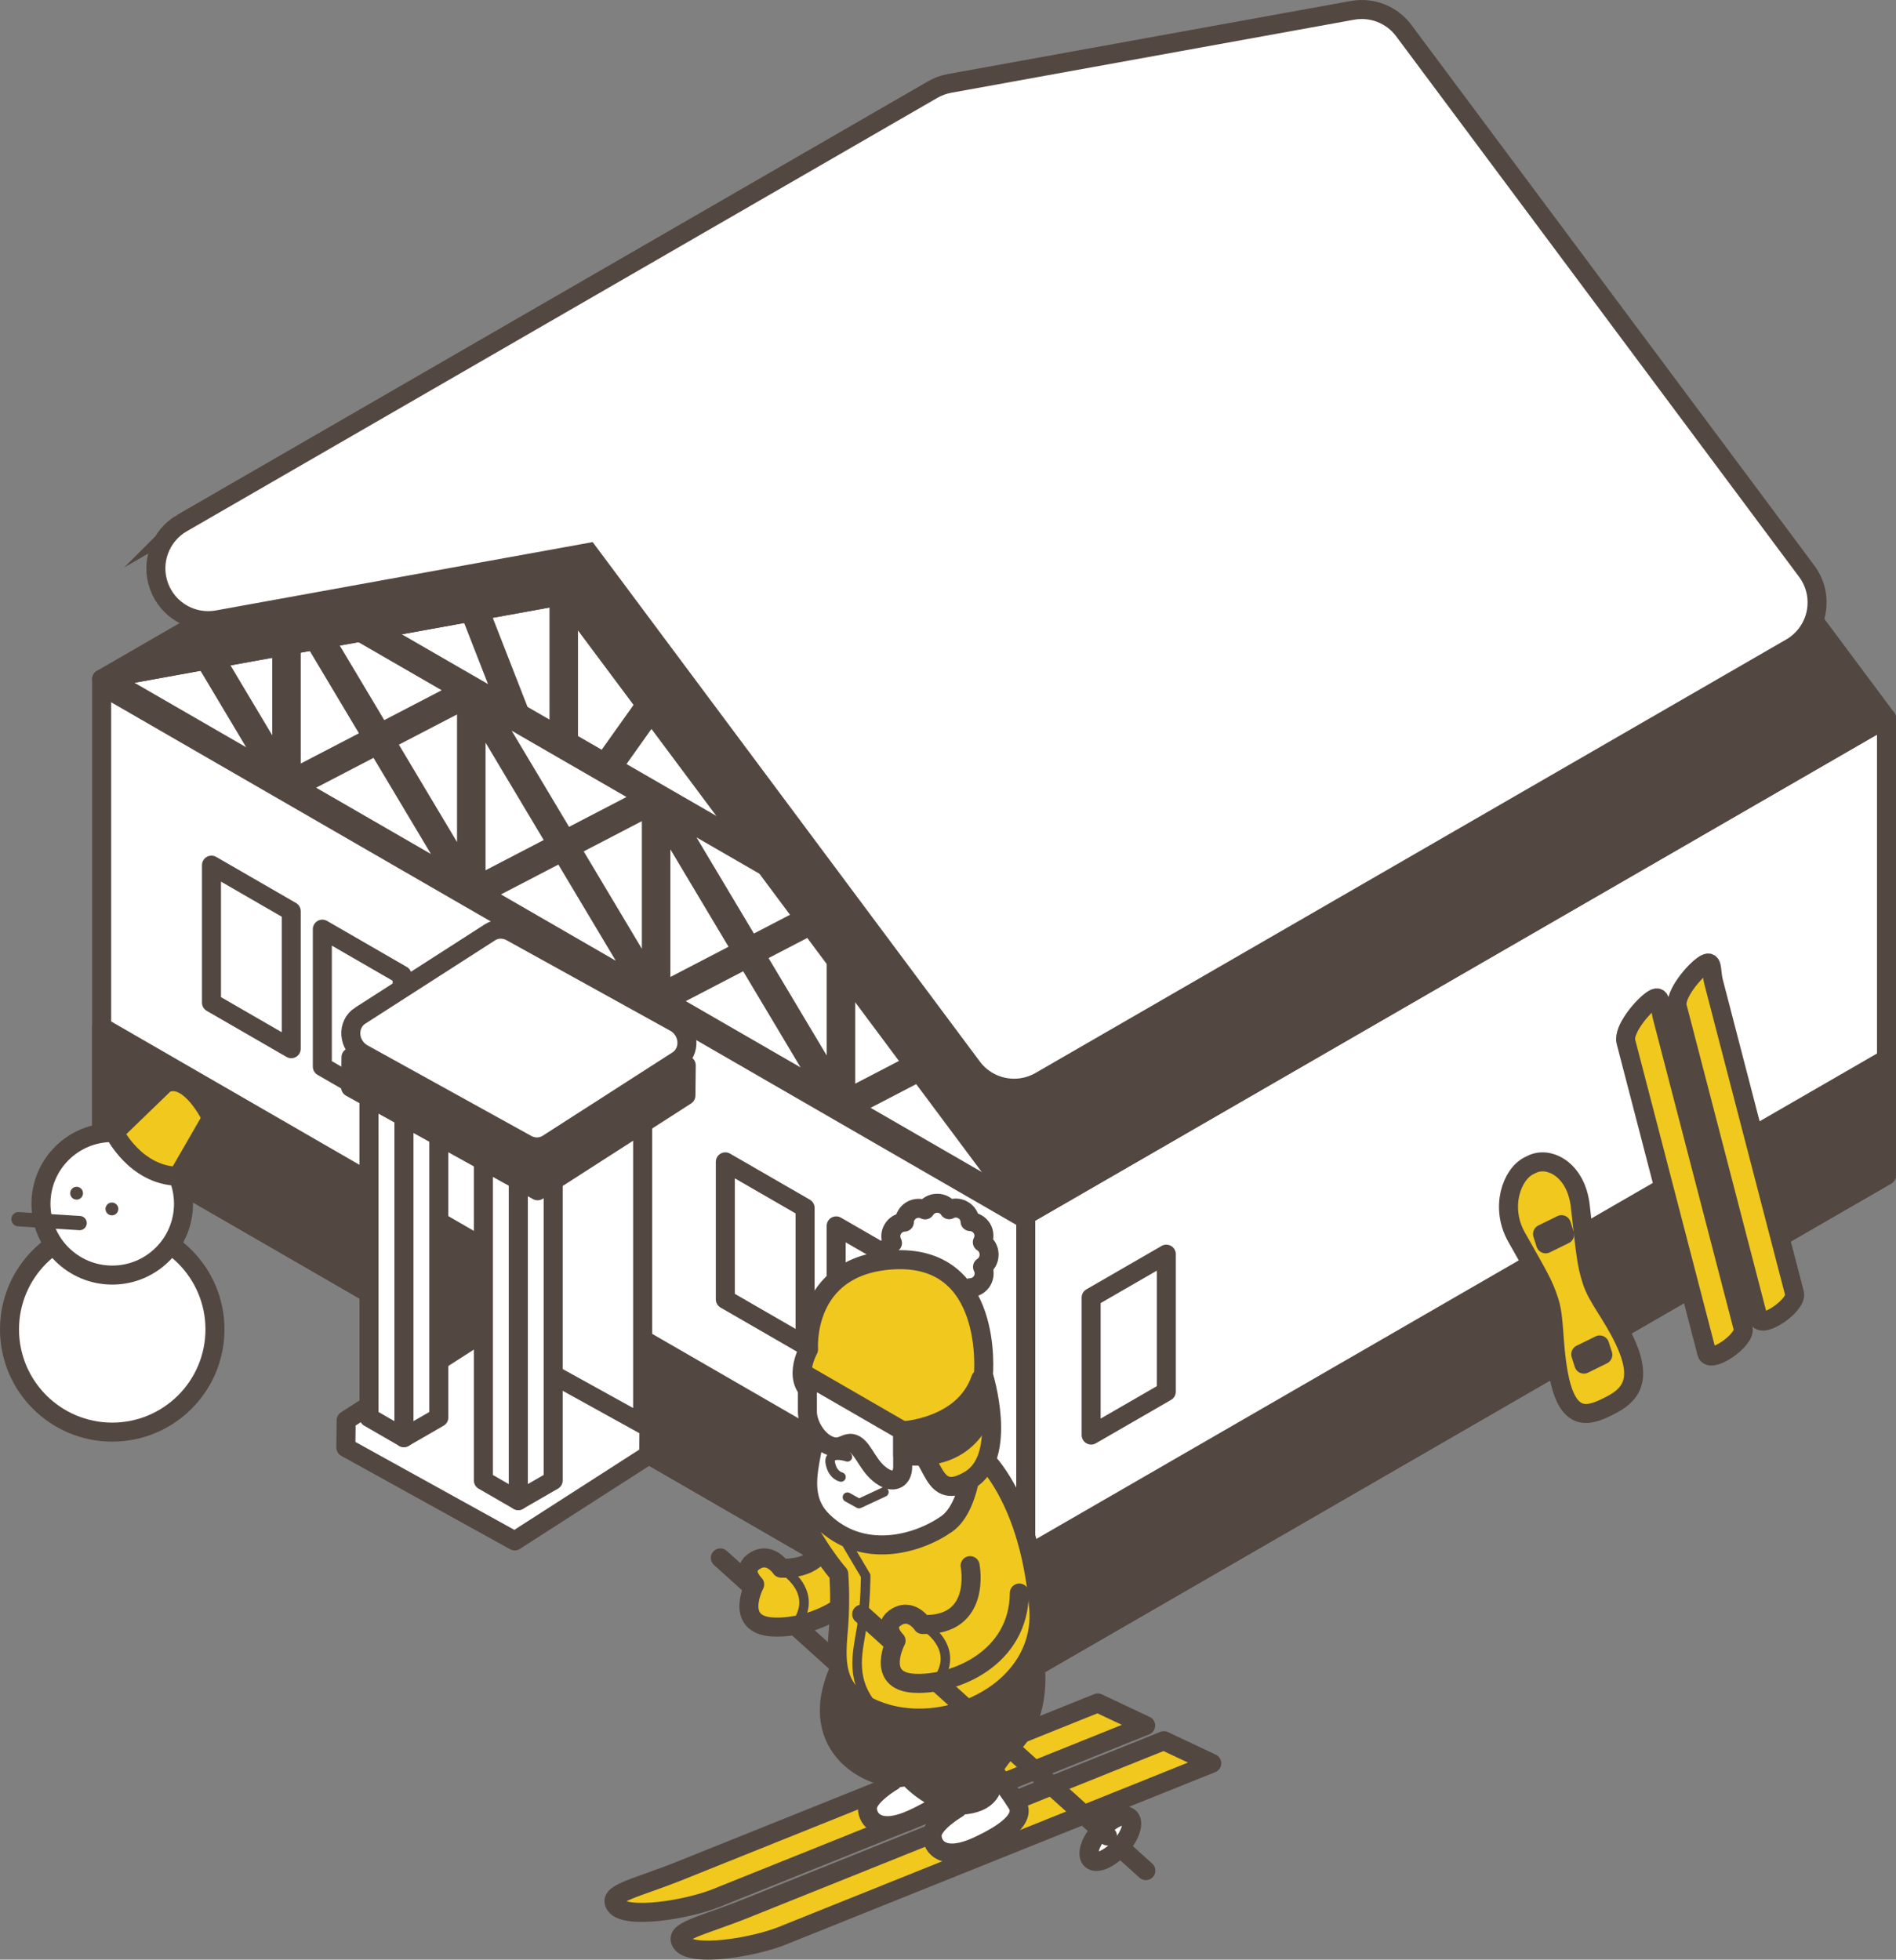 <?xml version="1.0" encoding="UTF-8"?><svg id="_レイヤー_2" xmlns="http://www.w3.org/2000/svg" width="199.41" height="206.073" viewBox="0 0 199.41 206.073"><rect x="0" y="0" width="199.41" height="206.073" fill="#808080" stroke="none"/><defs><style>.cls-1,.cls-2{fill:#534741;}.cls-2,.cls-3,.cls-4,.cls-5,.cls-6,.cls-7,.cls-8{stroke:#534741;}.cls-2,.cls-3,.cls-5,.cls-8{stroke-width:2px;}.cls-2,.cls-4,.cls-5,.cls-6,.cls-7,.cls-8{stroke-linecap:round;stroke-linejoin:round;}.cls-3{stroke-miterlimit:10;}.cls-3,.cls-6,.cls-8{fill:#fff;}.cls-4{stroke-width:1.5px;}.cls-4,.cls-7{fill:none;}.cls-5{fill:#f0c81e;}</style></defs><g id="_地図上建物"><polygon class="cls-8" points="10.694 119.748 59.289 147.804 107.883 175.86 107.883 127.522 59.289 62.599 10.694 71.41 10.694 119.748"/><polygon class="cls-8" points="33.902 112.166 42.292 117.01 42.292 102.554 33.902 97.71 33.902 112.166"/><polygon class="cls-8" points="22.243 105.435 30.633 110.279 30.633 95.823 22.243 90.979 22.243 105.435"/><polygon class="cls-8" points="87.944 143.368 96.334 148.212 96.334 133.756 87.944 128.911 87.944 143.368"/><polygon class="cls-8" points="76.285 136.636 84.676 141.48 84.676 127.024 76.285 122.18 76.285 136.636"/><polygon class="cls-2" points="10.694 119.748 107.883 175.86 107.883 164.105 10.694 107.993 10.694 119.748"/><polygon class="cls-8" points="50.987 143.012 67.59 152.597 67.59 111.609 50.987 102.023 50.987 143.012"/><polygon class="cls-8" points="198.41 75.52 107.883 127.786 107.883 175.86 198.41 123.594 198.41 75.52"/><polygon class="cls-8" points="114.76 150.909 122.667 146.343 122.667 131.887 114.76 136.453 114.76 150.909"/><path class="cls-1" d="m16.079,70.433l-5.385.976v1.865s17.938,10.355,17.938,10.355v0l19.438,11.222v0l19.438,11.222v0l19.438,11.222v0l20.938,12.087v-1.864s-9.03-12.065-9.03-12.065l4.786,8.014-12.073-6.971,5.808-3.02-1.822-2.435-5.606,2.915v-10.404s-3-4.008-3-4.008v11.446s-6.115-10.241-6.115-10.241l5.051-2.626-1.822-2.435-4.77,2.48-6.037-10.109,8.975,5.182-4.566-6.1-7.154-4.13v-0l-4.617-2.666,3.256-4.58-1.888-2.522-3.978,5.596-2.492-1.438v-12.801s-1.5-2.005-1.5-2.005l-1.5.272v12.801s-2.308-1.332-2.308-1.332l-4.029-10.32-3.008.545,2.879,7.374-.253-.146v-0l-10.153-5.862-4.566.828,10.099,5.831-6.036,3.138-5.23-8.758-3.153.572,5.716,9.573-6.115,3.179v-12.679s-3,.544-3,.544v9.169s-4.94-8.273-4.94-8.273l-3.153.572,5.349,8.957-12.073-6.971,2.266-1.178Zm56.048,34.845l6.036-3.139,6.037,10.11-12.073-6.971Zm-1.62-15.96l6.115,10.24-6.115,3.179v-13.42Zm-4.619-5.506l-6.037,3.138-6.037-10.109,12.073,6.971Zm1.619,15.959l-6.115-10.24,6.115-3.179v13.419Zm-14.819-5.715l6.036-3.138,6.037,10.109-12.073-6.971Zm-1.62-15.959l6.115,10.24-6.115,3.179v-13.42Zm-3,10.452l-6.115-10.241,6.115-3.179v13.42Zm-14.818-5.716l6.036-3.138,6.037,10.109-12.073-6.971Z"/><polygon class="cls-2" points="198.41 111.363 107.883 163.629 107.883 175.86 198.41 123.594 198.41 111.363"/><polygon class="cls-2" points="149.816 10.333 198.41 75.52 107.883 127.786 59.289 62.599 149.816 10.333"/><polygon class="cls-2" points="101.221 19.144 149.816 10.333 59.289 62.599 10.694 71.41 101.221 19.144"/><path class="cls-3" d="m19.143,55.005L98.096,9.421c.548-.316,1.146-.536,1.769-.649l42.381-7.684c2.054-.371,4.143.451,5.391,2.125l42.382,56.853c.939,1.259,1.295,2.859.978,4.397s-1.276,2.867-2.637,3.652l-78.953,45.583c-.862.498-1.81.737-2.746.737-1.688,0-3.342-.775-4.413-2.213l-40.345-54.12-39.027,7.077c-2.637.476-5.225-1.008-6.146-3.519-.92-2.511.099-5.319,2.414-6.656Z"/><polygon class="cls-8" points="36.407 149.357 50.497 140.308 68.256 150.129 68.224 152.991 54.133 162.04 36.375 152.219 36.407 149.357"/><polygon class="cls-8" points="54.508 157.799 58.18 155.68 58.18 121.082 54.508 123.202 54.508 157.799"/><polygon class="cls-8" points="50.836 155.68 54.508 157.799 54.508 123.202 50.836 121.082 50.836 155.68"/><polygon class="cls-8" points="42.48 151.18 46.152 149.06 46.152 114.463 42.48 116.583 42.48 151.18"/><polygon class="cls-8" points="38.809 149.06 42.48 151.18 42.48 116.583 38.809 114.463 38.809 149.06"/><polygon class="cls-2" points="36.915 111.179 52.515 101.161 72.176 112.033 72.14 115.203 56.54 125.221 36.879 114.348 36.915 111.179"/><path class="cls-3" d="m37.872,106.812l13.661-8.773c.661-.424,1.51-.439,2.231-.041l17.217,9.521c.72.398,1.201,1.15,1.261,1.973.061.822-.309,1.59-.969,2.014l-13.661,8.774c-.386.248-.837.356-1.288.324-.321-.023-.643-.117-.943-.283l-17.218-9.522c-.72-.398-1.201-1.15-1.261-1.973-.061-.822.309-1.59.969-2.014Z"/><path class="cls-5" d="m176.408,105.871l8.504,32.73c.323,1.242,4.145-1.354,3.822-2.596l-8.504-32.73c-.323-1.242-0-2.518-1.056-1.801-1.056.717-3.089,3.155-2.766,4.397Z"/><path class="cls-5" d="m171.005,109.541l8.504,32.73c.323,1.242,4.145-1.354,3.822-2.596l-8.504-32.73c-.323-1.242-0-2.518-1.056-1.801s-3.089,3.155-2.766,4.397Z"/><path class="cls-5" d="m166.204,126.814c.581,5.132.645,6.061,1.218,7.863.572,1.802,2.077,3.455,3.383,6.177,2.093,4.362.632,5.915-1.608,7.017l-.299.147c-2.24,1.102-4.159,1.212-5.029-3.753-.543-3.097-.354-5.583-.926-7.385-.572-1.802-1.036-2.535-3.433-6.773-1.772-3.133-.517-6.629,1.306-7.526l.299-.147c1.823-.897,4.66.586,5.089,4.38Z"/><polygon class="cls-2" points="166.254 142.414 166.582 143.446 168.574 142.467 168.246 141.435 166.254 142.414"/><polygon class="cls-2" points="162.236 129.767 162.564 130.799 164.555 129.82 164.227 128.787 162.236 129.767"/><line class="cls-8" x1="105.645" y1="190.792" x2="100.516" y2="186.165"/><ellipse class="cls-8" cx="101.91" cy="187.422" rx="2.994" ry="1.368" transform="translate(-105.508 137.519) rotate(-47.937)"/><line class="cls-8" x1="101.611" y1="187.153" x2="75.761" y2="163.826"/><path class="cls-5" d="m87.162,158.722s1.28,6.399-5.012,6.185c0,0-1.253-1.92-2.947-.64-1.271.96.17,2.346.17,2.346,0,0-2.253,4.266,1.915,4.479,4.168.213,11.005-2.559,11.052-9.491"/><path class="cls-7" d="m82.15,164.908s4.368,2.476,1.357,6.197"/><path class="cls-5" d="m71.623,196.68c-4.854,1.949-7.775,2.407-6.896,3.67,1.05,1.508,7.466.501,10.637-.772l45.13-18.121-5.041-2.376-43.831,17.599Z"/><path class="cls-5" d="m78.575,200.647c-4.854,1.949-7.775,2.407-6.896,3.67,1.05,1.508,7.466.501,10.637-.772l45.13-18.121-5.041-2.376-43.831,17.599Z"/><path class="cls-8" d="m97.659,183.256s2.041,2.752,2.244,3.158,2.245,2.03-3.928,4.872c-3.466,1.596-4.742.135-4.742-1.15s2.666-2.84,2.666-2.84l-1.071-2.032"/><path class="cls-2" d="m101.639,169.692s1.985,6.752-1.895,10.813c0,0-2.416,2.526-2.2,3.338s.125,2.707-2.762,3.068-10.194-2.965-6.565-11.271"/><path class="cls-8" d="m104.461,186.132s2.041,2.752,2.244,3.158,2.245,2.03-3.928,4.872c-3.466,1.596-4.742.135-4.742-1.15s2.666-2.84,2.666-2.84l-1.071-2.032"/><path class="cls-2" d="m108.441,172.568s1.985,6.752-1.895,10.813c0,0-2.416,2.526-2.2,3.338s.125,2.707-2.762,3.068c-2.887.361-9.063-3.429-9.133-10.737"/><path class="cls-5" d="m86.015,155.321s-2.873,2.256-1.068,5.414,3.27,4.782,3.27,4.782c0,0,.212,2.368,0,5.323-.212,2.955-.848,6.496,2.828,8.481,7.353,3.97,18.97-1.173,18.202-10.257-1.076-12.736-6.792-16.72-6.792-16.72"/><path class="cls-8" d="m103.316,130.634c.23-.44.23-.99-.04-1.45-.279-.45-.75-.71-1.25-.729-.02-.49-.29-.96-.76-1.221-.46-.26-1.01-.26-1.44-.02-.27-.42-.739-.69-1.27-.68-.53,0-1,.279-1.26.699-.44-.229-.99-.229-1.45.04-.45.271-.72.75-.73,1.24-.5.03-.97.3-1.229.76-.271.46-.25,1-.021,1.44-.42.27-.689.74-.689,1.27,0,.53.28,1,.7,1.261-.23.439-.23.989.04,1.449.27.461.739.721,1.239.74.021.49.29.971.75,1.23s1,.26,1.44.02c.27.42.74.7,1.27.7.53-.01,1-.28,1.261-.7.439.23.989.23,1.449-.04.461-.26.721-.739.74-1.229.5-.021.971-.29,1.24-.75.26-.46.26-1,.03-1.44.41-.27.689-.74.689-1.27v-.061c-.01-.54-.29-1-.71-1.26Z"/><path class="cls-8" d="m86.538,159.955c-3.609-3.519.135-8.526-.463-13.822-.154-1.364-.381-8.271,7.626-8.136,8.008.135,8.017,5.446,8.671,11.266.294,2.619-.097,9.085-2.792,10.983-3.114,2.193-8.897,3.751-13.043-.291Z"/><path class="cls-5" d="m86.128,146.955s5.639,3.945,9.632,4.757c2.686,1.478,2.061,6.376,6.215,3.922,4.154-2.454,1.455-11.05,1.455-11.05,0,0,1.181-12.814-9.637-12.09-9.434.632-8.754,9.406-8.754,9.406,0,0-2.105,3.704,1.091,5.055Z"/><path class="cls-8" d="m84.918,144.674v3.768c0,1.25.871,2.766,1.946,3.386,1.643.948,2.079-.483,3.065.086s1.422,2.505,3.065,3.453c1.075.621,1.946.111,1.946-1.139v-3.768l-10.022-5.786Z"/><path class="cls-6" d="m89.128,153.2s-2.03-.677-1.805.632,1.128,1.489,1.128,1.489"/><polyline class="cls-6" points="89.128 157.441 90.346 158.118 92.963 156.9"/><path class="cls-2" d="m94.94,150.46s6.436-.305,8.195-5.448l.541,2.724s-1.126,6.27-8.737,5.289v-2.565Z"/><path class="cls-7" d="m89.128,162.462l1.917,3.235s.012,2.875-.416,5.446c-.478,2.871-1.271,5.613,1.501,8.68"/><line class="cls-8" x1="120.513" y1="196.712" x2="115.385" y2="192.084"/><ellipse class="cls-8" cx="116.778" cy="193.341" rx="2.994" ry="1.368" transform="translate(-104.996 150.511) rotate(-47.937)"/><line class="cls-8" x1="116.479" y1="193.072" x2="90.629" y2="169.745"/><path class="cls-5" d="m102.03,164.642s1.28,6.399-5.012,6.185c0,0-1.253-1.92-2.947-.64-1.271.96.17,2.346.17,2.346,0,0-2.253,4.266,1.915,4.479,4.168.213,11.005-2.559,11.052-9.491"/><path class="cls-7" d="m97.018,170.827s4.368,2.476,1.357,6.197"/><circle class="cls-8" cx="11.804" cy="139.795" r="10.804"/><circle class="cls-8" cx="11.804" cy="126.59" r="7.496"/><path class="cls-5" d="m12.023,119.097s2.203,4.495,6.698,4.601l3.533-6.124s-2.278-4.812-4.887-3.647l-5.345,5.17Z"/><line class="cls-4" x1="8.377" y1="128.617" x2="1.944" y2="128.211"/><circle class="cls-1" cx="8.056" cy="125.476" r=".675"/><circle class="cls-1" cx="11.77" cy="127.131" r=".675"/></g></svg>